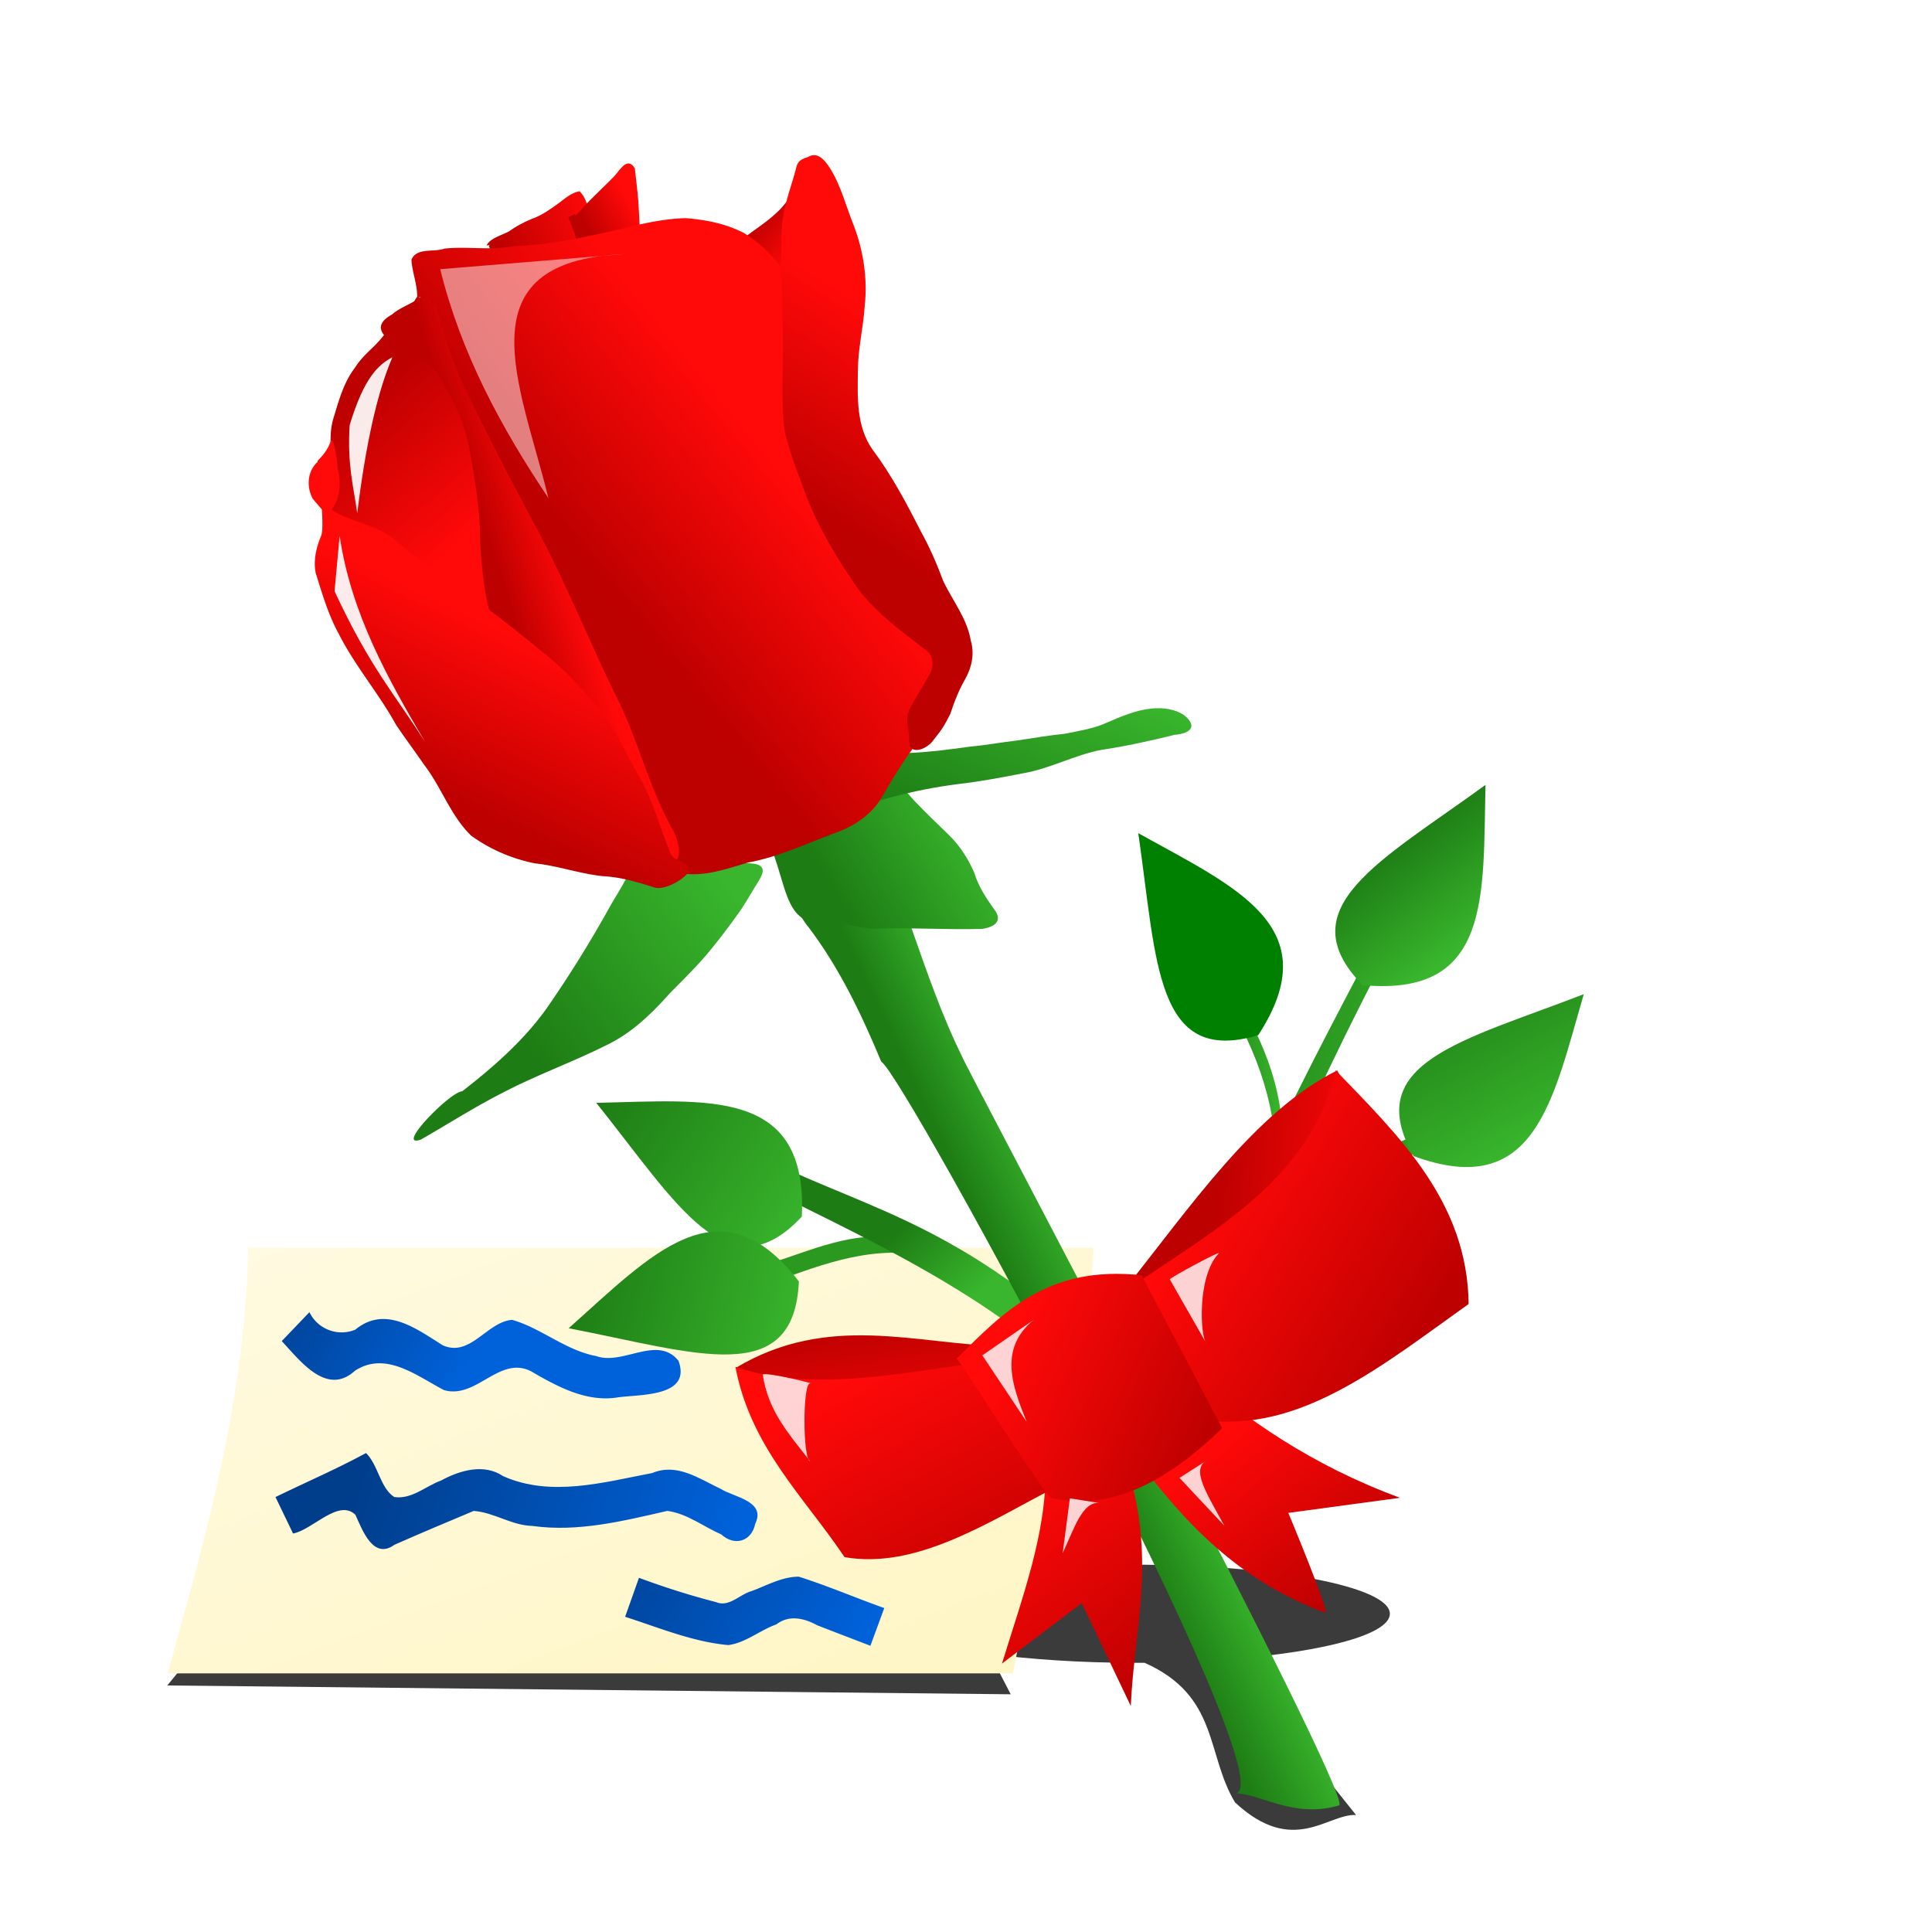<svg xmlns="http://www.w3.org/2000/svg" xmlns:xlink="http://www.w3.org/1999/xlink" viewBox="0 0 48 48"><defs><linearGradient id="b"><stop offset="0" stop-color="#1d7c14"/><stop offset="1" stop-color="#39b62d"/></linearGradient><linearGradient id="O" y2="1044.5" xlink:href="#c" gradientUnits="userSpaceOnUse" x2="21.969" y1="1040.5" x1="15.531"/><linearGradient id="t" y2="153.31" xlink:href="#a" gradientUnits="userSpaceOnUse" x2="112.51" gradientTransform="matrix(.068 -.015 .015 .068 4.388 1010.4)" y1="155.62" x1="87.553"/><linearGradient id="s" y2="95.643" xlink:href="#a" gradientUnits="userSpaceOnUse" x2="254.23" gradientTransform="matrix(.068 -.015 .015 .068 4.388 1010.4)" y1="145.16" x1="204.33"/><linearGradient id="r" y2="125.55" xlink:href="#a" gradientUnits="userSpaceOnUse" x2="192.06" gradientTransform="matrix(.068 -.015 .015 .068 4.388 1010.4)" y1="159.44" x1="125.21"/><linearGradient id="q" y2="269.26" xlink:href="#b" gradientUnits="userSpaceOnUse" x2="301.24" gradientTransform="matrix(.041 -.056 .056 .041 -1.556 1026.4)" y1="285.88" x1="228.6"/><linearGradient id="p" y2="273.05" xlink:href="#b" gradientUnits="userSpaceOnUse" x2="152.05" gradientTransform="matrix(.069 .004 -.004 .069 8.978 1007.3)" y1="335.22" x1="82.487"/><linearGradient id="o" y2="272.98" xlink:href="#b" gradientUnits="userSpaceOnUse" x2="235.22" gradientTransform="matrix(.068 -.015 .015 .068 4.388 1010.4)" y1="290.83" x1="183.73"/><linearGradient id="n" y2="313.68" xlink:href="#b" gradientUnits="userSpaceOnUse" x2="217.08" gradientTransform="matrix(.068 -.015 .015 .068 4.388 1010.4)" y1="320.97" x1="185.29"/><linearGradient id="i" y2="23.236" xlink:href="#a" gradientUnits="userSpaceOnUse" x2="161.22" gradientTransform="matrix(.068 -.015 .015 .068 4.388 1010.4)" y1="28.319" x1="143.86"/><linearGradient id="h" y2="41.593" xlink:href="#a" gradientUnits="userSpaceOnUse" x2="150.2" gradientTransform="matrix(.068 -.015 .015 .068 4.388 1010.4)" y1="46.517" x1="114.5"/><linearGradient id="g" y2="54.826" xlink:href="#a" gradientUnits="userSpaceOnUse" x2="213.26" gradientTransform="matrix(.068 -.015 .015 .068 4.388 1010.4)" y1="38.821" x1="200.27"/><linearGradient id="f" y2="124.5" xlink:href="#a" gradientUnits="userSpaceOnUse" x2="78.786" gradientTransform="matrix(.068 -.015 .015 .068 4.388 1010.4)" y1="69.71" x1="49.601"/><linearGradient id="j" y2="31.93" xlink:href="#b" gradientUnits="userSpaceOnUse" x2="19" gradientTransform="translate(0 1003.7)" y1="31.93" x1="19"/><linearGradient id="k" y2="32.5" xlink:href="#b" gradientUnits="userSpaceOnUse" x2="24.625" gradientTransform="translate(0 1003.7)" y1="30.688" x1="22.906"/><linearGradient id="m" y2="30.543" xlink:href="#b" gradientUnits="userSpaceOnUse" x2="34.596" y1="28.918" x1="28.903"/><linearGradient id="v" y2="29.938" xlink:href="#b" gradientUnits="userSpaceOnUse" x2="34.75" y1="28" x1="33.281"/><linearGradient id="w" y2="26.281" xlink:href="#b" gradientUnits="userSpaceOnUse" x2="31.875" y1="26.281" x1="30"/><linearGradient id="l" y2="1035.3" xlink:href="#b" gradientUnits="userSpaceOnUse" x2="19.928" y1="1031.7" x1="14.814"/><linearGradient id="y" y2="1038.4" xlink:href="#b" gradientUnits="userSpaceOnUse" x2="19.375" gradientTransform="translate(.472 -.315)" y1="1036.9" x1="13.655"/><linearGradient id="A" y2="1028.9" xlink:href="#b" gradientUnits="userSpaceOnUse" x2="35.041" y1="1026.4" x1="33.175"/><linearGradient id="z" y2="1033.4" xlink:href="#b" gradientUnits="userSpaceOnUse" x2="37.056" y1="1029.1" x1="34.763"/><linearGradient id="u" y2="175.5" xlink:href="#a" gradientUnits="userSpaceOnUse" x2="101.24" gradientTransform="matrix(.068 -.015 .015 .068 4.388 1010.4)" y1="224.16" x1="62.367"/><linearGradient id="N" y2="1041.6" xlink:href="#c" gradientUnits="userSpaceOnUse" x2="18.82" y1="1038.7" x1="9.677"/><linearGradient id="x" y2="1038.1" xlink:href="#c" gradientUnits="userSpaceOnUse" x2="11.955" y1="1035.2" x1="7"/><linearGradient id="c"><stop offset="0" stop-color="#003e8c"/><stop offset="1" stop-color="#0062db"/></linearGradient><linearGradient id="H" y2="1034.4" xlink:href="#a" gradientUnits="userSpaceOnUse" x2="17.5" gradientTransform="matrix(.552 -.318 .284 .671 -269.62 351.38)" y1="1042.5" x1="21.25"/><linearGradient id="a"><stop offset="0" stop-color="#bd0000"/><stop offset="1" stop-color="#ff0909"/></linearGradient><linearGradient id="e" y2="1035.4" gradientUnits="userSpaceOnUse" x2="2.337" gradientTransform="matrix(1.463 0 -.163 .864 172.63 137.15)" y1="1052" x1="13.91"><stop offset="0" stop-color="#fff6c7"/><stop offset="1" stop-color="#fffbe5"/></linearGradient><linearGradient id="G" y2="26.5" xlink:href="#a" gradientUnits="userSpaceOnUse" x2="11.144" gradientTransform="matrix(.552 -.318 .284 .671 16.082 1025.5)" y1="36.938" x1="9.663"/><linearGradient id="F" y2="33.625" xlink:href="#a" gradientUnits="userSpaceOnUse" x2="14.094" gradientTransform="matrix(.552 -.318 .284 .671 16.082 1025.5)" y1="42.5" x1="14.094"/><linearGradient id="E" y2="28.938" xlink:href="#a" gradientUnits="userSpaceOnUse" x2="29.509" gradientTransform="matrix(.552 -.318 .284 .671 16.082 1025.5)" y1="38.812" x1="32.732"/><linearGradient id="B" y2="29.438" xlink:href="#a" gradientUnits="userSpaceOnUse" x2="9.938" gradientTransform="matrix(.552 -.318 .284 .671 16.082 1025.5)" y1="24.875" x1="12.188"/><linearGradient id="C" y2="33.812" xlink:href="#a" gradientUnits="userSpaceOnUse" x2="33.688" gradientTransform="matrix(.552 -.318 .284 .671 16.082 1025.5)" y1="29.062" x1="28.875"/><linearGradient id="D" y2="36.912" xlink:href="#a" gradientUnits="userSpaceOnUse" x2="23.75" gradientTransform="matrix(.552 -.318 .284 .671 16.082 1025.5)" y1="44.387" x1="23.75"/><filter id="Q" height="1.168" width="1.383" y="-.084" x="-.192"><feGaussianBlur stdDeviation=".18"/></filter><filter id="R" height="1.222" width="1.8" y="-.111" x="-.4"><feGaussianBlur stdDeviation=".18"/></filter><filter id="P"><feGaussianBlur stdDeviation=".18"/></filter><filter id="I" width="1.354" y="-.095" x="-.177" height="1.191" color-interpolation-filters="sRGB"><feGaussianBlur stdDeviation=".144"/></filter><filter id="d" height="1.384" width="1.085" y="-.192" x="-.042"><feGaussianBlur stdDeviation=".534"/></filter><filter id="J" width="1.26" y="-.117" x="-.13" height="1.233" color-interpolation-filters="sRGB"><feGaussianBlur stdDeviation=".144"/></filter><filter id="K" width="1.277" y="-.128" x="-.139" height="1.256" color-interpolation-filters="sRGB"><feGaussianBlur stdDeviation=".144"/></filter><filter id="L" width="1.279" y="-.244" x="-.14" height="1.488" color-interpolation-filters="sRGB"><feGaussianBlur stdDeviation=".144"/></filter><filter id="M" width="1.504" y="-.142" x="-.252" height="1.284" color-interpolation-filters="sRGB"><feGaussianBlur stdDeviation=".144"/></filter></defs><path d="M6.688 38.781l-2.532 3.094 20.955.219-.517-1c1.017.131 2.243.218 3.562.218h.282c1.852.824 1.522 2.27 2.247 3.47 1.45 1.345 2.302.27 3.006.312l-3.097-3.875c2.32-.183 3.937-.616 3.937-1.125 0-.674-2.855-1.22-6.375-1.22-2.567 0-4.74.3-5.75.72L6.688 38.78z" filter="url(#d)" fill-rule="evenodd" fill-opacity=".769"/><path d="M6.165 1035.4h21c-.201 4.455-1.333 7.05-2 10.575h-21c.936-3.39 1.927-6.753 2-10.575z" fill="url(#e)" transform="translate(0 -1004.4)"/><path d="M10.238 1012c.021.29-.068.015.126-.225.257.066.07.48.234.523.382.18.696.466 1.047.694.372.219.73.496.923.893.522 1.051.818 2.198 1.013 3.35.165.513.396 1.01.452 1.55.122.756.2 1.54.033 2.295-.075.293-.297.555-.601.62-.338.075-.682-.036-1-.144a6.839 6.839 0 01-1.578-.847 2.441 2.441 0 01-.741-.915c-.366-.626-.757-1.238-1.08-1.887-.169-.253-.775-.549-.88-.852-.177-.384.052-.615.038-1.031.013-.415-.064-.838.063-1.242.131-.426.247-.871.521-1.231.243-.383.493-.498.759-.863.187-.113.538-.492.671-.688z" fill="url(#f)" transform="translate(0 -1004.4)"/><path d="M19.87 1008.6c.064.256.211.349.073.076l.152-.082c.143.287.272.573.314.896.098.45.205.904.197 1.368a13.558 13.558 0 01-.219 2.228c-.166.854-.356 1.84-.825 2.572-.462-.254-.205-1.338-.416-1.781-.125-.646-.244-1.289-.473-1.907a3.278 3.278 0 00-.555-.89c-.331-.403.085-.557.415-.807.39-.295.848-.568 1.101-1 .078-.204.255-.362.194-.58l.042-.094z" fill="url(#g)" transform="translate(0 -1004.4)"/><path d="M12.088 1010.5c.095-.192.375-.248.568-.358.172-.127.36-.221.556-.304.246-.083.456-.238.665-.387.17-.128.32-.264.52-.299.194.18.223.473.278.725.06.347.08.699.121 1.048.255 1.444.626 2.883 1.207 4.233.449 1.077 1.16 2.01 1.664 3.06.45.912-.373.293-.762.018-.324-.22-.625-.47-.936-.707-.192-.183-.42-.17-.661-.207-.52-.047-.622-.165-.777-.694-.4-1.35-.72-2.726-1.313-4.008-.221-.504-.555-.947-.794-1.44-.105-.222-.188-.454-.282-.68l.155-.075c.094.228.003.161-.037.039l-.172.037z" fill="url(#h)" transform="translate(0 -1004.4)"/><path d="M14.205 1009.8c.193-.085.207-.186.367-.337.225-.231.46-.451.687-.682.163-.183.327-.492.513-.2.027.266.065.531.085.799.071.998.06 2 .1 3 .067 1.282.26 2.558.608 3.794.171.435-.003.502-.405.547-.465.103-.558-.055-.703-.473-.2-.614-.349-1.246-.472-1.879-.08-.605-.109-1.215-.172-1.822-.055-.48-.118-.964-.266-1.426-.084-.308-.181-.611-.272-.917-.043-.14-.1-.274-.157-.408l.155-.075c.06.14.212.129-.024.229l-.044-.15z" fill="url(#i)" transform="translate(0 -1004.4)"/><path d="M22.5 1035.2c-1.29-.288-2.364.296-3.5.625l.188.438c1.281-.466 2.556-.97 4-.625l-.688-.4z" color="#000" fill="url(#j)" transform="translate(0 -1004.4)"/><path d="M27.25 1038c-3.717-3.421-5.925-3.574-8.75-5.063l-.313.563c3.309 1.696 6.763 3.1 9.438 6.063L27.25 1038z" color="#000" fill="url(#k)" transform="translate(0 -1004.4)"/><path d="M14.814 1031.8c2.007 2.51 3.28 4.785 5.107 2.826.154-3.219-2.351-2.883-5.107-2.826z" color="#000" fill="url(#l)" transform="translate(0 -1004.4)"/><path d="M28.903 36.863c.744-5.132 3.15-9.424 5.48-13.877l.213.425c-2.064 4-4.385 8.598-5.163 14.689l-.53-1.237z" color="#000" fill="url(#m)"/><path d="M19.699 1026.8c.107.211.242.462.394.642.767 1.016 1.313 2.162 1.801 3.334.575.327 10.042 17.82 8.823 18.176.632.032 1.45.633 2.557.3.294-.36-9.26-18.294-9.37-18.6-.51-1.032-.882-2.124-1.263-3.208 0 0-2.8-.435-2.89-.588l-.052-.06z" fill="url(#n)" transform="translate(0 -1004.4)"/><path d="M22.155 1023.8c.243.077.393.317.564.498.28.293.574.574.866.857.272.268.474.588.624.937.098.323.28.602.472.875.257.306.036.469-.288.511-.84.025-1.679-.032-2.518-.01-.29.031-.564-.05-.844-.108-.355-.026-.784 0-1.103-.153-.326-.215-.438-.74-.572-1.164-.105-.397-.335-.703.117-.886.482-.197.916-.485 1.39-.702.424-.248.969-.334 1.327-.682l.132.112-.167-.086z" fill="url(#o)" transform="translate(0 -1004.4)"/><path d="M15.906 1025.8l.031-.047.858.045c.335.01.668-.017 1.002-.018.315-.01.623.053.935.078.371.063.184.32.044.548-.163.265-.315.538-.503.785-.213.297-.436.587-.669.869-.297.354-.624.676-.949 1.003-.464.52-.964 1.01-1.603 1.311-.822.412-1.693.724-2.51 1.148-.718.36-1.39.793-2.085 1.19-.665.233.724-1.187 1.026-1.199.78-.606 1.534-1.265 2.108-2.075a29.53 29.53 0 001.592-2.568c.201-.344.44-.694.547-1.08l.176.01z" fill="url(#p)" transform="translate(0 -1004.4)"/><path d="M20.546 1025l.284-.167c-.13.246-.4.637-.42.13-.01-.452.02-.946-.362-1.251-.282-.315.01-.51.299-.7.221-.045.437-.01.66.055.533.075 1.074.029 1.612.039.495-.023.986-.086 1.476-.156.391-.034.78-.108 1.169-.152.401-.06.802-.129 1.206-.17.346-.074.702-.123 1.026-.273.366-.158.737-.318 1.139-.354.271-.019.538.01.773.159.348.273.192.462-.224.496-.603.15-1.209.283-1.824.375-.668.128-1.277.47-1.952.583-.532.105-1.065.204-1.604.266-.564.072-1.123.183-1.673.329-.329.093-.686.153-.958.372-.1.086-.378.305-.39.241 0 0-.148.09-.238.177z" fill="url(#q)" transform="translate(0 -1004.4)"/><path d="M10.363 1011.8c.014-.324-.125-.63-.14-.948.125-.31.56-.177.82-.276.567-.06 1.14.05 1.703-.058a10.59 10.59 0 001.902-.26c.797-.148 1.578-.422 2.394-.438.493.04.996.137 1.438.368.352.212.658.503.913.823.242.406.207.903.295 1.355.112.91.332 1.804.669 2.656.172.536.42 1.04.721 1.515.38.645.734 1.304 1.165 1.917.262.364.452.77.671 1.159.316.448.483 1 .521 1.543.039.615-.292 1.166-.615 1.662-.344.422-.618.892-.895 1.36-.254.453-.7.751-1.183.918-.713.266-1.406.597-2.16.734-.615.184-1.284.429-1.92.194-.526-.144-.845-.603-1.21-.968-.503-.418-1.086-.767-1.43-1.344-.403-.645-.705-1.35-.985-2.056-.155-.445-.352-.88-.402-1.354-.193-1.03-.3-2.086-.67-3.073-.04-.321-.044-.62-.09-.926-.12-.703-.34-1.37-.498-2.068-.056-.657-.264-1.31-.674-1.834-.175-.26-.213-.535-.304-.839.272-.195.082.325.258.447.306.472-.032-.434-.18-.235-.038.01-.076.017-.114.025z" fill="url(#r)" transform="translate(0 -1004.4)"/><path d="M20.074 1008.3c.239-.142.42.082.541.27.28.438.402.953.596 1.431.24.632.345 1.315.274 1.988-.034.537-.168 1.064-.17 1.604-.011.67-.043 1.4.361 1.974.47.628.84 1.322 1.194 2.02.226.404.409.83.57 1.262.236.486.588.924.68 1.47.094.317.027.65-.13.934-.16.278-.28.574-.378.879-.152.3-.198.376-.411.642-.163.25-.655.44-.61-.024-.024-.363-.135-.483.053-.816.146-.277.324-.54.47-.814.098-.205.07-.476-.146-.592-.63-.492-1.297-.97-1.752-1.641-.446-.67-.873-1.364-1.164-2.117-.196-.532-.412-1.06-.546-1.611-.078-.425-.054-.86-.066-1.29.047-1.276-.06-2.552-.016-3.827.033-.49.216-.95.344-1.42.039-.169.063-.248.306-.322z" fill="url(#s)" transform="translate(0 -1004.4)"/><path d="M10.683 1011.7c-.095.283.2.221.176.388.181.684.394 1.364.711 1.999a97.777 97.777 0 001.832 3.569c.691 1.308 1.24 2.685 1.893 4.012.575 1.135.838 2.347 1.474 3.449.112.307.159.585-.017.716-.327.082-.747-.078-1.085-.067-.326-.034-.529-.32-.786-.487-.429-.358-.84-.737-1.288-1.072-.355-.3-.56-.737-.642-1.189-.233-1.064-.438-2.135-.721-3.188-.202-.653-.268-1.342-.302-2.023 0-.704-.113-1.404-.236-2.096a4.826 4.826 0 00-.513-1.495c-.186-.314-.322-.703-.676-.868a5.692 5.692 0 01-.738-.426c-.312-.218-.475-.461-.023-.71.21-.19.553-.279.756-.476.063 0 .122-.027.184-.041z" fill="url(#t)" transform="translate(0 -1004.4)"/><path d="M8.29 1017.1c.496.282 1.101.347 1.541.728.308.261.616.523.952.748a33.214 33.214 0 012.655 1.991c.63.483 1.155 1.087 1.648 1.706.272.426.487.886.743 1.323.367.614.547 1.313.817 1.97.087.28.511.192.466.496-.163.225-.602.445-.833.393-.439-.136-.837-.263-1.303-.287-.557-.058-1.128-.26-1.685-.318a4.07 4.07 0 01-1.584-.687c-.517-.501-.74-1.21-1.177-1.772-.228-.333-.471-.655-.694-.99-.43-.78-1.02-1.46-1.421-2.257-.26-.472-.409-.992-.57-1.503-.064-.313.01-.631.13-.92.112-.234-.079-1.634-.087-1.87.191-.192.258-.305.33-.491.083-.14.17.577.17.684.106.369.057.911-.288 1.132.226.258-.061-.067-.327-.38-.157-.285-.144-.658.096-.901.086-.12.175 1.07.421 1.205z" fill="url(#u)" transform="translate(0 -1004.4)"/><path d="M30.5 31.875l.563-1.188c1.689-1.404 3.29-2.285 4.813-2.688l.187.438c-1.958.308-3.767 1.817-5.562 3.437z" color="#000" fill="url(#v)"/><path d="M30 24.125l.375-.063c.605 1.215 1.364 2.224 1.5 4.063l-.187.376c-.071-1.376-.617-2.832-1.688-4.375z" color="#000" fill="url(#w)"/><path d="M28.28 20.7c.464 3.18.414 5.786 2.98 5.018 1.76-2.7-.573-3.676-2.98-5.018z" color="#000" fill="green"/><path style="block-progression:tb;text-indent:0;text-transform:none" d="M7.688 1037l-.688.719c.453.483 1.113 1.38 1.818.737.771-.502 1.547.137 2.214.481.8.232 1.37-.86 2.154-.472.66.383 1.387.785 2.181.65.548-.075 1.818-.01 1.49-.907-.528-.652-1.379.124-2.048-.118-.757-.141-1.364-.694-2.086-.899-.627.05-1.033.934-1.72.634-.66-.412-1.43-1.005-2.177-.389a.89.89 0 01-1.139-.436z" color="#000" fill="url(#x)" transform="translate(0 -1004.4)"/><path d="M14.128 1037.4c3.156.608 5.6 1.513 5.72-1.163-1.972-2.55-3.66-.668-5.72 1.163z" color="#000" fill="url(#y)" transform="translate(0 -1004.4)"/><path d="M39.349 1029.1c-2.997 1.16-5.549 1.69-4.23 4.022 3.025 1.114 3.457-1.376 4.23-4.022z" color="#000" fill="url(#z)" transform="translate(0 -1004.4)"/><path d="M36.907 1023.9c-2.598 1.892-4.928 3.06-3.053 4.975 3.209.299 2.986-2.22 3.053-4.975z" color="#000" fill="url(#A)" transform="translate(0 -1004.4)"/><g color="#000"><path d="M26.635 1039c2.708-1.077 4.897.148 7.2.574l.717 2.3s-5.45 1.416-5.734.848c-.283-.567-2.133-3.907-2.183-3.722z" fill="url(#B)" transform="rotate(-9.173 -5737.515 535.093) scale(.922)"/><path d="M37.294 1038.6c2.087-1.89 4.257-4.202 6.62-4.929l.747 2.67-6.51 4.688-.857-2.429z" fill="url(#C)" transform="rotate(-9.173 -5737.515 535.093) scale(.922)"/><path d="M36.889 1043.1c.102-.163 1.747-2.154 1.747-2.154 1.34 1.606 2.901 3.12 5.11 4.364l-3.036-.078s.696 2.897.55 2.815c-2.18-1.233-3.375-3.033-4.37-4.947z" fill="url(#D)" transform="rotate(-9.173 -5737.515 535.093) scale(.922)"/><path d="M37.381 1038.6c2.561-1.208 5.362-2.154 6.49-4.936 1.43 2.054 2.938 4.08 2.533 6.786-2.522 1.242-5.046 2.726-7.544 1.943-.23-.072-1.428-3.875-1.479-3.793z" fill="url(#E)" transform="rotate(-9.173 -5737.515 535.093) scale(.922)"/><path d="M34.442 1043c-.24 1.72-1.184 3.358-1.996 5.01l2.382-1.266.862 2.948c.41-1.988 1.263-3.684.96-6.137l-2.208-.555z" fill="url(#F)" transform="rotate(-9.173 -5737.515 535.093) scale(.922)"/><path d="M32.814 1039.9c-2.178-.04-4.4.013-6.185-.927.06 2.21 1.272 3.756 2.086 5.53 1.83.631 3.903-.277 5.94-.966l-1.841-3.637z" fill="url(#G)" transform="rotate(-9.173 -5737.515 535.093) scale(.922)"/><path d="M32.552 1039.7c1.423-1.014 2.802-2.1 5.277-1.42l1.485 4.416c-1.436 1-3.168 1.806-4.846 1.12-.153-.063-1.828-4.01-1.916-4.116z" fill="url(#H)" transform="rotate(-9.173 -5737.515 535.093) scale(.922)"/><path d="M-.542 1041.1c-.662 1.208-.392 2.416-.265 3.624-.227-.228 1.516-2.454 1.768-2.254.206.164-1.232-1.282-1.503-1.37z" transform="matrix(.456 -.37 .358 .569 -353.516 -558.44)" fill-opacity=".817" filter="url(#I)" fill="#fff"/><path d="M7.81 1045.7l.09 2.961c.3-1.403.648-2.765 2.563-2.784l-2.652-.177z" transform="matrix(.456 -.37 .358 .569 -353.516 -558.44)" fill-opacity=".817" filter="url(#J)" fill="#fff"/><path d="M16.296 1047.9l-.133 2.696c-.056-.34 1.177-2.136 2.475-2.298.236-.03-2.298-.442-2.342-.398z" transform="matrix(.456 -.37 .358 .569 -353.516 -558.44)" fill-opacity=".817" filter="url(#K)" fill="#fff"/><path d="M6.22 1053.3l1.503-1.414.972.84c-.57-.49-1.573.177-2.475.574z" transform="matrix(.456 -.37 .358 .569 -353.516 -558.44)" fill-opacity=".817" filter="url(#L)" fill="#fff"/><path d="M13.512 1054l-1.37-.133.53 2.431c.1-1.26.048-2.423.84-2.298z" transform="matrix(.456 -.37 .358 .569 -353.516 -558.44)" fill-opacity=".817" filter="url(#M)" fill="#fff"/></g><path style="block-progression:tb;text-indent:0;text-transform:none" d="M9.094 1040.5c-.733.399-1.501.728-2.25 1.094l.437.906c.494-.096 1.126-.87 1.548-.467.175.38.442 1.13.972.746.652-.288 1.31-.565 1.968-.84.507.035.943.362 1.457.372 1.13.16 2.257-.122 3.352-.373.493.064.899.392 1.344.586.334.303.754.167.841-.265.278-.566-.533-.663-.861-.87-.543-.256-1.08-.649-1.698-.392-1.207.23-2.518.605-3.703.078-.478-.323-1.078-.144-1.543.108-.383.14-.735.475-1.163.41-.35-.225-.394-.789-.701-1.093z" color="#000" fill="url(#N)" transform="translate(0 -1004.4)"/><path style="block-progression:tb;text-indent:0;text-transform:none" d="M15.875 1043.6l-.344.969c.842.27 1.676.622 2.564.703.44-.06.785-.37 1.195-.515.318-.244.691-.153 1.012.022.44.172.882.34 1.323.51l.344-.937c-.71-.253-1.404-.552-2.123-.78-.42 0-.795.22-1.179.36-.292.083-.555.404-.87.274a19.45 19.45 0 01-1.922-.606z" color="#000" fill="url(#O)" transform="translate(0 -1004.4)"/><path d="M15.5 6.313l-4.563.375c.513 2.087 1.512 3.931 2.688 5.687-.688-2.813-2.188-5.875 1.874-6.063z" opacity=".702" color="#000" filter="url(#P)" fill="#fff"/><path d="M8.438 13.312l-.126 1.375c.882 1.907 1.519 2.59 2.25 3.75-.937-1.594-1.84-3.204-2.124-5.125z" opacity=".958" color="#000" filter="url(#Q)" fill="#fff"/><path d="M9.75 8.875c-.354.185-.708.515-1.063 1.687-.062.979.096 1.517.188 2.188.21-1.698.498-3.01.875-3.875z" opacity=".958" color="#000" filter="url(#R)" fill="#fff"/></svg>